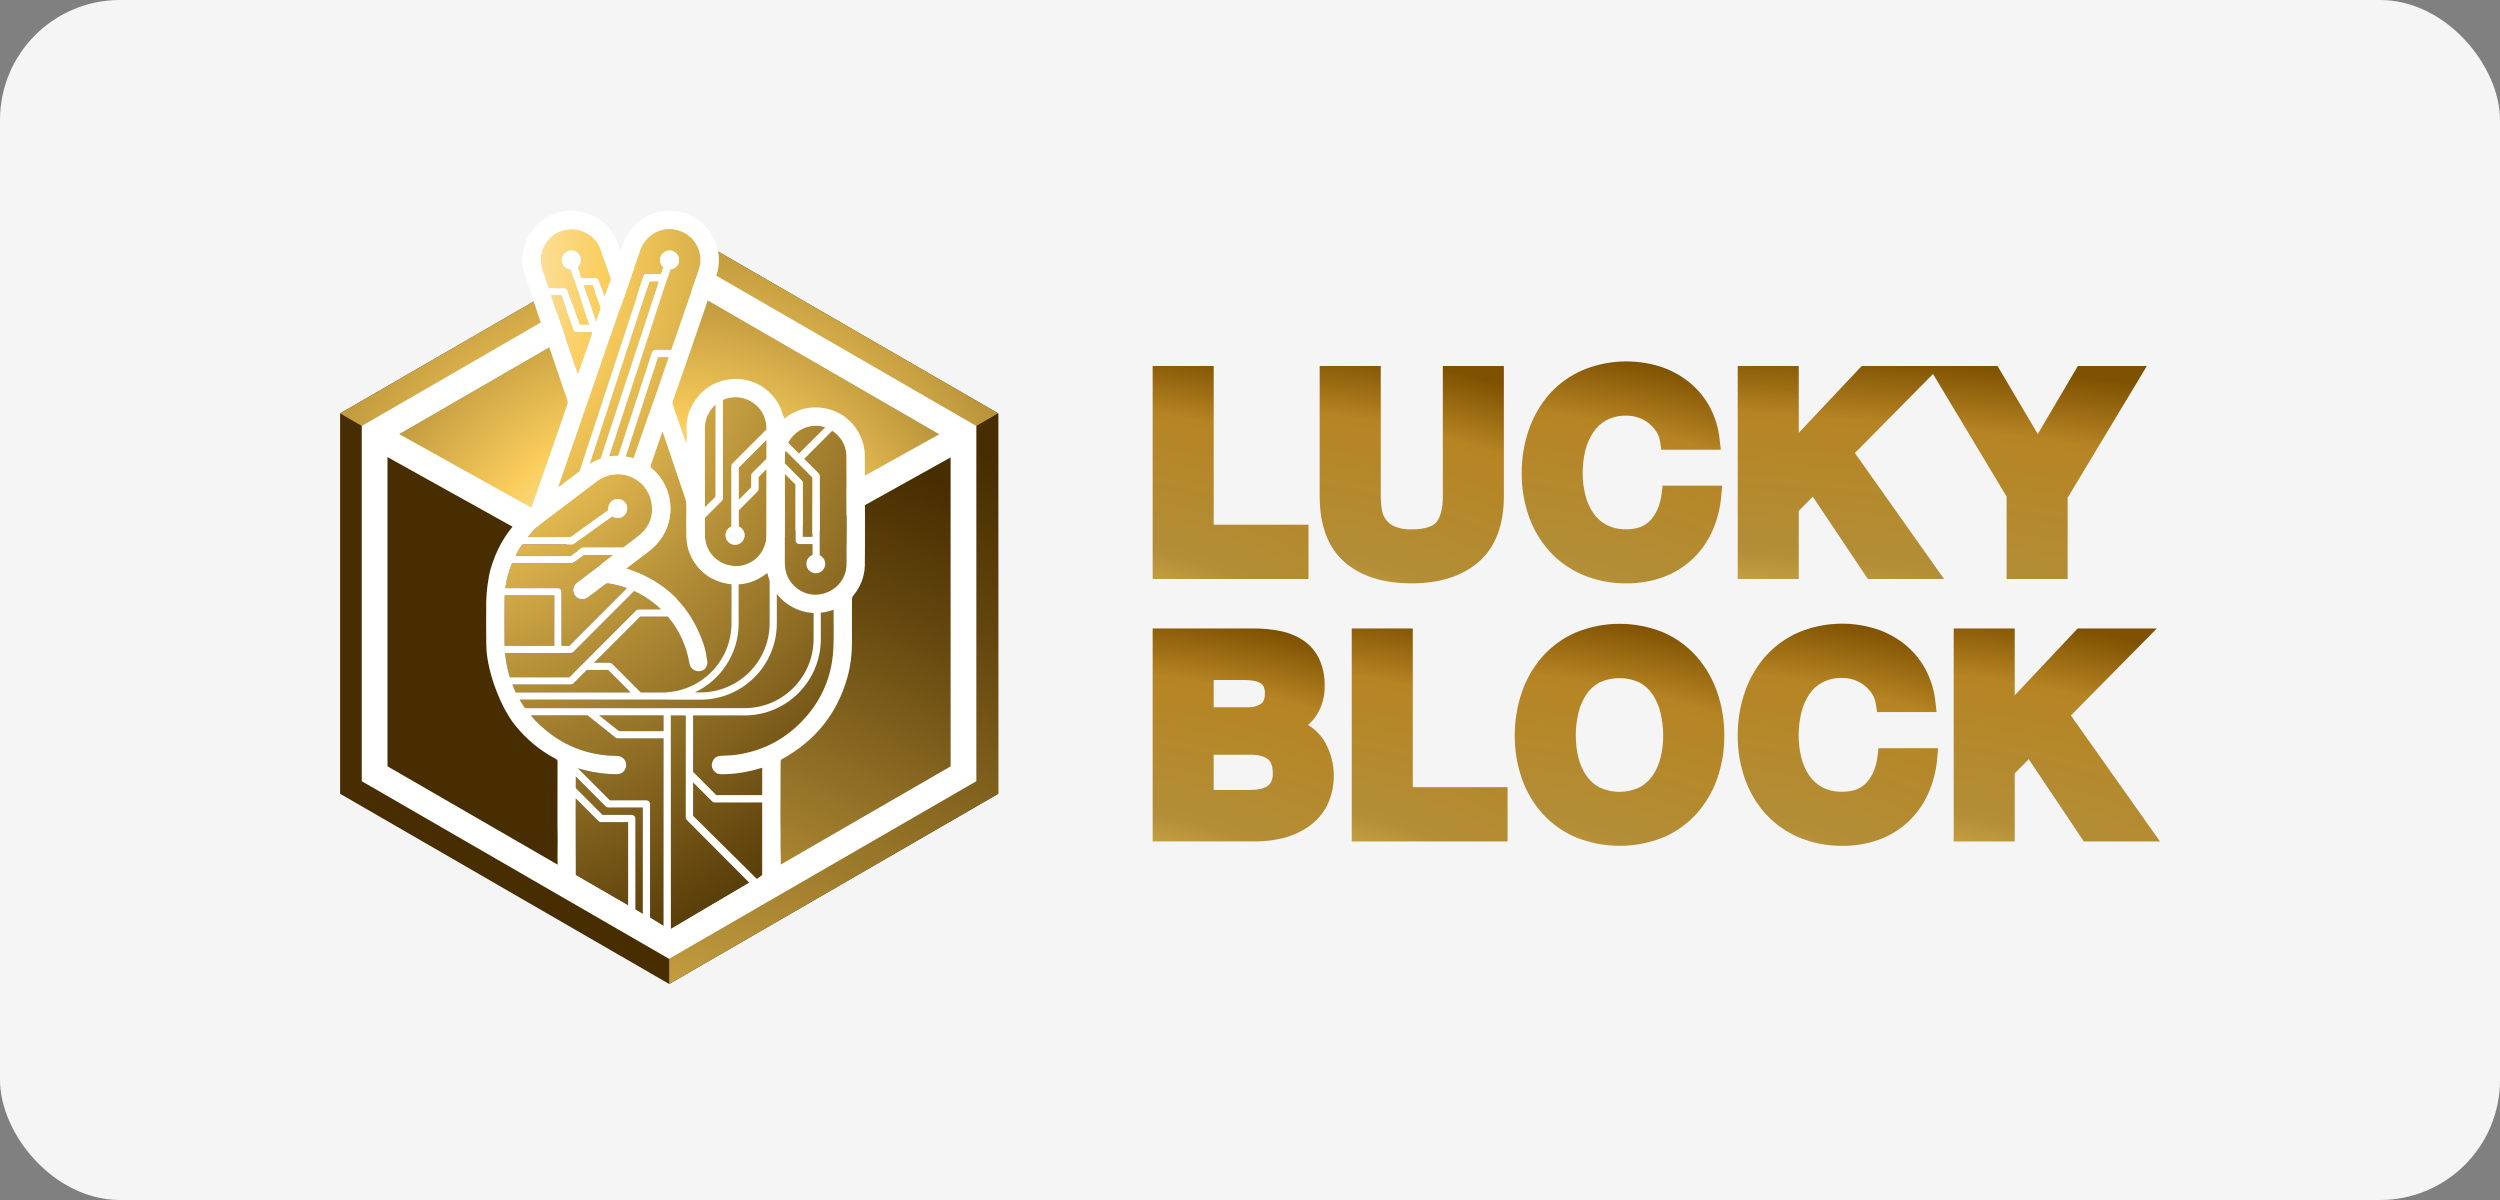 <?xml version="1.0" encoding="UTF-8"?>
<svg xmlns="http://www.w3.org/2000/svg" width="125" height="60" viewBox="0 0 125 60" fill="none">
  <rect x="0" y="0" width="125" height="60" fill="#808080" stroke="none"/>
  <rect width="125" height="60" rx="6" fill="#F5F5F5"></rect>
  <path d="M49.911 39.689V20.67L33.458 11.161L17.005 20.67V39.689L33.458 49.199L49.911 39.689Z" fill="#472D00"></path>
  <path d="M33.458 11.161L17.005 20.67L33.458 30.18L49.911 20.67L33.458 11.161Z" fill="url(#paint0_radial_949_2292)"></path>
  <path d="M33.458 30.18V49.199L49.911 39.689V20.671L33.458 30.18Z" fill="url(#paint1_radial_949_2292)"></path>
  <path d="M47.535 38.316V22.044L33.457 13.907L19.38 22.044V38.316L33.457 46.453L47.535 38.316Z" fill="#472D00"></path>
  <path d="M33.457 13.907L19.38 22.044L33.457 30.18L47.535 22.044L33.457 13.907Z" fill="url(#paint2_radial_949_2292)"></path>
  <path d="M33.457 30.18V46.453L47.535 38.316V22.044L33.457 30.18Z" fill="url(#paint3_radial_949_2292)"></path>
  <path d="M47.53 38.316L33.452 46.453L19.375 38.316V22.044L33.452 13.907L47.53 22.044V38.316ZM33.452 12.419L18.088 21.299V39.06L33.452 47.941L48.817 39.06V21.299L33.452 12.419Z" fill="white"></path>
  <path d="M26.208 26.659L18.237 22.222L18.862 21.096L26.834 25.533L26.208 26.659Z" fill="white"></path>
  <path d="M48.529 22.315L40.557 26.753L39.932 25.627L47.904 21.189L48.529 22.315Z" fill="white"></path>
  <path d="M28.376 14.527L28.978 16.244H29.471L28.536 13.472C28.289 13.456 28.095 13.251 28.095 13C28.095 12.738 28.307 12.525 28.568 12.525C28.83 12.525 29.042 12.738 29.042 13C29.042 13.142 28.979 13.269 28.881 13.356L29.063 13.897H29.768C29.845 13.897 29.914 13.945 29.939 14.018L30.232 14.854C30.322 14.595 30.412 14.336 30.502 14.077C30.527 14.005 30.534 13.94 30.508 13.866C30.344 13.4 30.179 12.934 30.024 12.465C29.939 12.207 29.788 11.992 29.585 11.829C28.686 11.105 27.533 11.516 27.158 12.397C27.085 12.569 27.032 12.742 27.027 12.926C27.023 13.139 27.064 13.347 27.133 13.55C27.231 13.835 27.328 14.12 27.425 14.405H28.204C28.281 14.405 28.35 14.454 28.376 14.527H28.376Z" fill="url(#paint4_radial_949_2292)"></path>
  <path d="M29.185 14.261L29.802 16.091C29.882 15.863 29.961 15.634 30.04 15.406L29.639 14.261L29.185 14.261Z" fill="url(#paint5_radial_949_2292)"></path>
  <path d="M33.124 21.576C33.108 21.613 33.1 21.628 33.095 21.643C32.908 22.182 32.724 22.722 32.534 23.259C32.511 23.325 32.52 23.359 32.574 23.404C33.821 24.448 33.841 26.353 32.614 27.419C32.413 27.594 32.193 27.748 31.98 27.911C31.761 28.079 31.541 28.245 31.306 28.423C31.348 28.439 31.372 28.448 31.396 28.456C33.287 29.084 34.555 30.342 35.187 32.233C35.279 32.506 35.325 32.797 35.369 33.083C35.384 33.176 35.342 33.289 35.296 33.378C35.217 33.529 34.98 33.59 34.826 33.548C34.627 33.494 34.505 33.368 34.468 33.156C34.312 32.262 33.953 31.487 33.391 30.832H32.007L29.708 33.133H30.478C30.526 33.133 30.573 33.153 30.607 33.187L32.037 34.619H33.122C35.023 34.619 36.571 33.07 36.571 31.166V29.215C36.504 29.209 36.438 29.201 36.37 29.19C35.238 29.009 34.359 28.018 34.326 26.874C34.311 26.365 34.318 25.855 34.325 25.345C34.328 25.167 34.294 24.999 34.238 24.834C33.884 23.792 33.529 22.751 33.175 21.71C33.161 21.671 33.145 21.633 33.124 21.576V21.576Z" fill="url(#paint6_radial_949_2292)"></path>
  <path d="M33.437 17.857H32.902L31.283 22.824C31.385 22.84 31.488 22.861 31.592 22.888C31.612 22.893 31.631 22.899 31.651 22.903C31.659 22.905 31.668 22.903 31.686 22.902C31.756 22.699 31.828 22.493 31.899 22.288C32.06 21.82 32.219 21.352 32.382 20.885C32.473 20.625 32.573 20.369 32.663 20.108C32.921 19.358 33.179 18.608 33.437 17.857L33.437 17.857Z" fill="url(#paint7_radial_949_2292)"></path>
  <path d="M29.482 23.203C29.492 23.196 29.502 23.189 29.513 23.183C29.683 23.075 29.857 22.991 30.035 22.928L32.938 14.063H32.475L29.482 23.203Z" fill="url(#paint8_radial_949_2292)"></path>
  <path d="M28.894 18.694C28.932 18.588 28.963 18.505 28.992 18.422C29.197 17.831 29.402 17.241 29.607 16.651L29.593 16.608H28.848C28.771 16.608 28.702 16.56 28.677 16.487L28.075 14.769H27.549C27.747 15.35 27.945 15.931 28.144 16.512C28.38 17.205 28.617 17.899 28.854 18.593C28.863 18.619 28.874 18.645 28.894 18.694V18.694Z" fill="url(#paint9_radial_949_2292)"></path>
  <path d="M28.522 23.911C28.676 23.795 28.828 23.675 28.982 23.558L32.17 13.824C32.194 13.749 32.264 13.699 32.342 13.699H33.057L33.169 13.359C33.068 13.272 33.004 13.143 33.004 13C33.004 12.738 33.216 12.525 33.477 12.525C33.739 12.525 33.951 12.738 33.951 13C33.951 13.249 33.758 13.453 33.514 13.472L30.452 22.822C30.603 22.797 30.756 22.786 30.911 22.79L32.597 17.619C32.621 17.544 32.691 17.493 32.77 17.493H33.562C33.794 16.817 34.026 16.141 34.259 15.465C34.48 14.824 34.7 14.184 34.924 13.544C35.251 12.612 34.698 11.653 33.732 11.48C32.996 11.348 32.272 11.785 32.013 12.524C31.576 13.773 31.144 15.024 30.709 16.274C30.23 17.654 29.752 19.033 29.273 20.413C28.824 21.707 28.375 23.001 27.925 24.295C27.919 24.314 27.914 24.333 27.909 24.352L27.925 24.362C28.124 24.212 28.322 24.06 28.522 23.911L28.522 23.911Z" fill="url(#paint10_radial_949_2292)"></path>
  <path d="M29.056 27.415C29.087 27.393 29.124 27.381 29.162 27.381H31.161C31.423 27.185 31.684 26.988 31.939 26.784C32.486 26.347 32.704 25.766 32.565 25.083C32.308 23.83 30.853 23.298 29.834 24.07C29.134 24.601 28.432 25.129 27.735 25.664C27.33 25.975 26.893 26.25 26.565 26.651C26.509 26.718 26.454 26.786 26.399 26.854H28.532L30.419 25.503C30.415 25.478 30.412 25.452 30.412 25.425C30.412 25.163 30.624 24.951 30.886 24.951C31.148 24.951 31.36 25.163 31.36 25.425C31.36 25.687 31.148 25.899 30.886 25.899C30.784 25.899 30.69 25.867 30.613 25.812L28.697 27.184C28.666 27.206 28.629 27.218 28.591 27.218H26.122C26.079 27.278 26.038 27.337 25.999 27.399C25.918 27.524 25.845 27.656 25.778 27.791H28.532L29.056 27.415Z" fill="url(#paint11_radial_949_2292)"></path>
  <path d="M40.087 24.021C40.121 24.055 40.14 24.101 40.14 24.15V26.839H40.623V23.875L39.273 22.524C39.251 22.632 39.239 22.745 39.24 22.863C39.241 22.966 39.241 23.07 39.241 23.174L40.087 24.021Z" fill="url(#paint12_radial_949_2292)"></path>
  <path d="M36.935 29.221V31.166C36.935 32.69 36.038 34.007 34.745 34.619H35.03C36.931 34.619 38.479 33.07 38.479 31.166V29.045C38.434 28.923 38.396 28.797 38.366 28.664C38.353 28.666 38.346 28.666 38.342 28.669C38.328 28.678 38.314 28.689 38.3 28.7C37.882 29.019 37.427 29.194 36.935 29.221H36.935Z" fill="url(#paint13_radial_949_2292)"></path>
  <path d="M41.264 21.365C41.124 21.318 40.977 21.29 40.827 21.287C40.236 21.273 39.676 21.61 39.407 22.143L39.947 22.683L41.264 21.365Z" fill="url(#paint14_radial_949_2292)"></path>
  <path d="M35.242 26.76C35.241 27.928 36.478 28.671 37.51 28.122C37.838 27.947 38.058 27.681 38.211 27.345C38.297 27.156 38.321 26.961 38.323 26.761C38.328 26.346 38.325 25.93 38.325 25.515C38.325 24.828 38.325 24.14 38.325 23.453L37.925 23.854V24.446C37.925 24.494 37.905 24.54 37.871 24.574L36.935 25.512V26.325C37.106 26.397 37.227 26.566 37.227 26.763C37.227 27.025 37.015 27.238 36.753 27.238C36.491 27.238 36.279 27.025 36.279 26.763C36.279 26.566 36.4 26.397 36.571 26.325V23.305C36.571 23.256 36.59 23.21 36.624 23.176L38.325 21.473C38.325 21.467 38.325 21.46 38.325 21.453C38.325 20.755 37.934 20.185 37.294 19.952C36.967 19.833 36.632 19.828 36.301 19.932C36.247 19.949 36.195 19.97 36.144 19.993V24.91C36.144 24.959 36.125 25.005 36.09 25.039L35.242 25.888C35.242 26.179 35.242 26.469 35.242 26.76Z" fill="url(#paint15_radial_949_2292)"></path>
  <path d="M35.243 25.373L35.78 24.835V20.226C35.685 20.31 35.599 20.407 35.523 20.517C35.336 20.787 35.241 21.084 35.242 21.414C35.244 22.305 35.243 23.196 35.243 24.087C35.243 24.516 35.242 24.945 35.243 25.373H35.243Z" fill="url(#paint16_radial_949_2292)"></path>
  <path d="M36.935 24.997L37.561 24.37V23.779C37.561 23.73 37.58 23.684 37.614 23.65L38.325 22.938C38.325 22.622 38.325 22.305 38.325 21.988L36.935 23.38V24.997Z" fill="url(#paint17_radial_949_2292)"></path>
  <path d="M30.949 36.555H33.175V35.771H29.963L30.949 36.555Z" fill="url(#paint18_radial_949_2292)"></path>
  <path d="M38.111 41.237C38.111 40.865 38.111 40.493 38.111 40.121H35.737C35.688 40.121 35.642 40.102 35.608 40.068L34.653 39.112V40.793L37.845 43.955L38.112 43.754C38.11 43.262 38.111 41.718 38.111 41.237Z" fill="url(#paint19_radial_949_2292)"></path>
  <path d="M41.67 30.491C41.458 30.564 41.248 30.613 41.04 30.636V31.954C41.04 34.058 39.33 35.771 37.227 35.771H34.653V38.597L35.812 39.757H38.111C38.111 39.333 38.111 38.909 38.111 38.485V38.383C38.068 38.396 38.037 38.404 38.007 38.413C37.375 38.609 36.728 38.709 36.066 38.711C35.928 38.712 35.808 38.667 35.716 38.563C35.585 38.417 35.557 38.246 35.633 38.068C35.708 37.891 35.851 37.802 36.043 37.791C36.269 37.779 36.497 37.779 36.722 37.751C38.01 37.588 39.12 37.051 40.034 36.128C41.052 35.101 41.602 33.857 41.667 32.412C41.695 31.79 41.675 31.166 41.677 30.542C41.677 30.529 41.673 30.515 41.67 30.491L41.67 30.491Z" fill="url(#paint20_radial_949_2292)"></path>
  <path d="M34.289 40.869V35.771H33.539V46.453L37.466 44.133L34.343 40.997C34.309 40.963 34.289 40.917 34.289 40.869H34.289Z" fill="url(#paint21_radial_949_2292)"></path>
  <path d="M30.772 36.88L29.378 35.771H26.537C26.823 36.108 27.154 36.418 27.532 36.699C28.502 37.421 29.602 37.777 30.812 37.792C30.884 37.793 30.959 37.802 31.025 37.827C31.231 37.906 31.344 38.121 31.303 38.335C31.26 38.56 31.079 38.711 30.844 38.711C30.295 38.71 29.754 38.643 29.222 38.504C29.113 38.476 29.005 38.445 28.893 38.413L30.493 40.014H32.319C32.42 40.014 32.501 40.096 32.501 40.196V45.874L33.175 46.298V36.919H30.886C30.844 36.919 30.805 36.905 30.772 36.88V36.88Z" fill="url(#paint22_radial_949_2292)"></path>
  <path d="M42.323 22.789C42.321 22.272 42.03 21.806 41.609 21.534L40.204 22.941L40.933 23.671C40.967 23.705 40.986 23.751 40.986 23.8V27.76C41.149 27.835 41.261 27.999 41.261 28.19C41.261 28.452 41.049 28.664 40.788 28.664C40.526 28.664 40.314 28.452 40.314 28.19C40.314 27.986 40.443 27.813 40.623 27.746V27.203H39.958C39.858 27.203 39.776 27.121 39.776 27.021V24.225L39.242 23.69C39.242 24.002 39.241 24.315 39.241 24.627H39.243C39.243 25.257 39.243 25.886 39.243 26.515C39.242 26.913 39.24 27.311 39.243 27.709C39.244 27.944 39.234 28.182 39.264 28.414C39.363 29.19 40.094 29.785 40.859 29.729C41.701 29.668 42.33 29.005 42.323 28.188C42.321 27.927 42.321 27.666 42.323 27.405C42.326 27.103 42.336 26.801 42.335 26.498C42.333 25.262 42.328 24.026 42.323 22.789V22.789Z" fill="url(#paint23_radial_949_2292)"></path>
  <path d="M31.523 34.619L30.404 33.498H29.345L28.669 34.174C28.635 34.208 28.589 34.227 28.541 34.227H25.622C25.673 34.36 25.728 34.491 25.789 34.619H27.347L31.523 34.619Z" fill="url(#paint24_radial_949_2292)"></path>
  <path d="M30.29 40.325L28.791 38.825C28.79 39.018 28.79 39.211 28.789 39.404L30.127 40.744H31.588C31.688 40.744 31.77 40.825 31.77 40.926V45.473L32.138 45.696V40.378H30.418C30.37 40.378 30.324 40.359 30.29 40.325Z" fill="url(#paint25_radial_949_2292)"></path>
  <path d="M29.141 33.187L31.804 30.521C31.838 30.487 31.884 30.468 31.932 30.468H33.045C32.947 30.374 32.844 30.282 32.736 30.194C32.415 29.932 32.072 29.72 31.708 29.555L28.669 32.597C28.635 32.631 28.589 32.65 28.541 32.65H27.954C27.935 32.657 25.254 32.65 25.254 32.65C25.265 32.772 25.279 32.893 25.297 33.014C25.344 33.308 25.41 33.591 25.494 33.863H28.465L29.141 33.187Z" fill="url(#paint26_radial_949_2292)"></path>
  <path d="M27.713 29.77H25.237C25.234 29.824 25.232 29.879 25.231 29.934C25.222 30.674 25.221 31.413 25.229 32.153C25.23 32.197 25.232 32.242 25.233 32.286H27.713L27.713 29.77Z" fill="url(#paint27_radial_949_2292)"></path>
  <path d="M28.076 29.588V32.286H28.465L31.341 29.406C31.053 29.303 30.753 29.227 30.442 29.176C30.364 29.163 30.305 29.178 30.242 29.227C29.966 29.442 29.689 29.654 29.407 29.859C29.341 29.907 29.258 29.945 29.178 29.957C28.963 29.989 28.769 29.873 28.693 29.683C28.611 29.479 28.669 29.268 28.85 29.13C29.423 28.694 29.997 28.259 30.57 27.824C30.605 27.798 30.64 27.772 30.675 27.745H29.22L28.696 28.121C28.665 28.143 28.628 28.155 28.59 28.155H25.607C25.433 28.557 25.321 28.976 25.268 29.406H27.894C27.995 29.406 28.076 29.487 28.076 29.588Z" fill="url(#paint28_radial_949_2292)"></path>
  <path d="M29.922 41.055L28.786 39.917C28.785 40.084 28.784 40.251 28.783 40.419C28.782 40.936 28.784 41.454 28.785 41.972C28.786 42.209 28.79 43.503 28.791 43.754L31.406 45.27V41.108H30.051C30.003 41.108 29.957 41.089 29.922 41.055H29.922Z" fill="url(#paint29_radial_949_2292)"></path>
  <path d="M40.677 31.954V30.649C40.307 30.636 39.945 30.536 39.593 30.34C39.287 30.169 39.038 29.956 38.842 29.703V31.166C38.842 33.271 37.132 34.983 35.029 34.983H33.122H27.347H25.982C26.066 35.128 26.157 35.27 26.255 35.407H37.227C39.129 35.407 40.677 33.858 40.677 31.954Z" fill="url(#paint30_radial_949_2292)"></path>
  <path d="M42.324 28.188C42.331 29.005 41.701 29.668 40.859 29.73C40.094 29.785 39.364 29.19 39.264 28.414C39.234 28.182 39.245 27.945 39.243 27.71C39.241 27.311 39.243 26.913 39.243 26.515C39.243 25.886 39.243 25.257 39.243 24.628H39.242C39.242 24.315 39.242 24.003 39.243 23.69L39.777 24.225V27.021C39.777 27.122 39.859 27.203 39.959 27.203H40.623V27.746C40.443 27.813 40.315 27.986 40.315 28.19C40.315 28.452 40.527 28.664 40.788 28.664C41.05 28.664 41.262 28.452 41.262 28.19C41.262 27.999 41.149 27.835 40.987 27.76V23.8C40.987 23.751 40.968 23.705 40.934 23.671L40.205 22.941L41.61 21.534C42.03 21.806 42.322 22.272 42.324 22.789C42.329 24.026 42.334 25.262 42.336 26.498C42.337 26.801 42.326 27.103 42.324 27.406C42.322 27.666 42.322 27.927 42.324 28.188L42.324 28.188ZM41.668 32.412C41.603 33.857 41.053 35.101 40.035 36.128C39.121 37.052 38.011 37.589 36.723 37.751C36.498 37.779 36.27 37.779 36.044 37.792C35.852 37.802 35.709 37.891 35.633 38.068C35.558 38.246 35.586 38.417 35.717 38.563C35.809 38.667 35.929 38.712 36.067 38.711C36.729 38.709 37.376 38.61 38.008 38.413C38.038 38.404 38.069 38.396 38.112 38.383V38.485C38.112 38.909 38.112 39.333 38.112 39.757H35.813L34.654 38.597V35.771H37.228C39.331 35.771 41.041 34.059 41.041 31.954V30.636C41.249 30.613 41.459 30.564 41.671 30.491C41.674 30.515 41.678 30.529 41.678 30.542C41.676 31.166 41.696 31.79 41.668 32.412L41.668 32.412ZM37.846 43.955L34.654 40.793V39.112L35.609 40.068C35.643 40.102 35.689 40.121 35.738 40.121H38.112C38.112 40.493 38.112 40.865 38.112 41.237C38.112 41.719 38.111 43.262 38.113 43.754L37.846 43.955ZM33.54 46.453L33.54 46.453V46.453H33.54ZM33.54 35.771H34.29V40.869C34.29 40.917 34.309 40.963 34.343 40.997L37.467 44.133L33.54 46.453V35.771ZM33.176 36.555H30.95L29.964 35.771H33.176V36.555ZM33.176 46.298L32.502 45.874V40.196C32.502 40.096 32.421 40.014 32.321 40.014H30.494L28.894 38.413C29.006 38.445 29.114 38.476 29.223 38.504C29.755 38.643 30.296 38.71 30.845 38.711C31.08 38.711 31.261 38.56 31.304 38.335C31.345 38.121 31.232 37.906 31.026 37.827C30.96 37.802 30.885 37.793 30.813 37.792C29.604 37.777 28.503 37.421 27.533 36.699C27.156 36.418 26.824 36.108 26.538 35.771H29.379L30.773 36.88C30.805 36.905 30.845 36.919 30.887 36.919H33.176V46.298ZM32.139 45.696L31.77 45.473V40.926C31.77 40.825 31.689 40.744 31.588 40.744H30.127L28.789 39.404C28.79 39.211 28.791 39.018 28.792 38.825L30.29 40.325C30.324 40.359 30.37 40.378 30.419 40.378H32.139V45.696ZM31.406 45.27L28.791 43.754C28.791 43.503 28.787 42.209 28.786 41.972C28.785 41.454 28.783 40.936 28.784 40.419C28.785 40.251 28.786 40.084 28.787 39.917L29.923 41.055C29.957 41.089 30.004 41.108 30.052 41.108H31.406L31.406 45.27ZM35.03 34.983C37.133 34.983 38.843 33.27 38.843 31.166V29.703C39.039 29.956 39.288 30.169 39.593 30.34C39.946 30.536 40.308 30.636 40.678 30.649V31.954C40.678 33.858 39.13 35.407 37.228 35.407H26.256C26.158 35.27 26.067 35.128 25.983 34.983H35.03ZM28.541 34.227C28.589 34.227 28.636 34.208 28.67 34.174L29.345 33.498H30.404L31.524 34.619H25.79C25.729 34.491 25.674 34.36 25.622 34.227H28.541ZM25.298 33.014C25.279 32.894 25.265 32.772 25.255 32.65C25.255 32.65 27.936 32.657 27.954 32.65H28.541C28.589 32.65 28.636 32.631 28.67 32.597L31.708 29.555C32.072 29.72 32.416 29.932 32.736 30.194C32.845 30.282 32.947 30.374 33.046 30.468H31.933C31.885 30.468 31.838 30.487 31.804 30.521L29.141 33.187L28.466 33.863H25.495C25.411 33.591 25.345 33.308 25.298 33.014H25.298ZM25.23 32.153C25.222 31.413 25.223 30.674 25.232 29.934C25.233 29.879 25.235 29.824 25.238 29.77H27.714V32.286H25.234C25.233 32.242 25.231 32.197 25.23 32.153L25.23 32.153ZM25.609 28.155H28.591C28.629 28.155 28.666 28.143 28.697 28.121L29.221 27.745H30.676C30.642 27.772 30.606 27.798 30.571 27.825C29.998 28.259 29.424 28.694 28.851 29.13C28.67 29.268 28.612 29.479 28.694 29.683C28.771 29.873 28.964 29.989 29.18 29.957C29.259 29.945 29.342 29.907 29.408 29.86C29.69 29.654 29.968 29.442 30.243 29.227C30.306 29.178 30.365 29.164 30.443 29.176C30.754 29.227 31.054 29.303 31.342 29.406L28.466 32.286H28.077V29.588C28.077 29.487 27.996 29.406 27.896 29.406H25.269C25.322 28.976 25.434 28.557 25.609 28.155ZM25.999 27.399C26.039 27.338 26.08 27.278 26.122 27.218H28.591C28.629 27.218 28.666 27.206 28.697 27.184L30.613 25.812C30.691 25.867 30.785 25.899 30.887 25.899C31.148 25.899 31.36 25.687 31.36 25.425C31.36 25.163 31.148 24.951 30.887 24.951C30.625 24.951 30.413 25.163 30.413 25.425C30.413 25.452 30.415 25.478 30.42 25.503L28.533 26.854H26.4C26.454 26.786 26.51 26.718 26.565 26.651C26.893 26.25 27.331 25.975 27.735 25.664C28.432 25.129 29.135 24.602 29.835 24.07C30.853 23.298 32.309 23.83 32.565 25.083C32.705 25.766 32.487 26.347 31.94 26.784C31.684 26.988 31.423 27.185 31.162 27.381H29.163C29.125 27.381 29.088 27.393 29.057 27.415L28.533 27.791H25.778C25.846 27.656 25.919 27.524 25.999 27.399H25.999ZM30.035 22.928C29.858 22.991 29.683 23.075 29.513 23.183C29.503 23.189 29.492 23.196 29.482 23.203L32.475 14.063H32.939L30.035 22.928ZM27.926 24.295C28.375 23.001 28.825 21.707 29.274 20.413C29.753 19.033 30.231 17.654 30.71 16.274C31.144 15.024 31.577 13.773 32.014 12.524C32.273 11.785 32.997 11.348 33.732 11.48C34.699 11.653 35.252 12.612 34.925 13.544C34.701 14.184 34.48 14.824 34.26 15.465C34.027 16.141 33.795 16.817 33.562 17.493H32.771C32.692 17.493 32.622 17.544 32.598 17.619L30.912 22.79C30.757 22.786 30.604 22.797 30.453 22.822L33.515 13.472C33.759 13.453 33.952 13.249 33.952 13C33.952 12.738 33.74 12.525 33.478 12.525C33.217 12.525 33.004 12.738 33.004 13C33.004 13.143 33.068 13.272 33.169 13.359L33.058 13.699H32.343C32.265 13.699 32.195 13.749 32.17 13.824L28.983 23.558C28.829 23.675 28.677 23.795 28.522 23.911C28.322 24.06 28.125 24.212 27.926 24.362L27.91 24.352C27.915 24.333 27.92 24.314 27.926 24.295L27.926 24.295ZM28.144 16.512C27.946 15.931 27.748 15.35 27.55 14.769H28.075L28.678 16.487C28.703 16.56 28.772 16.608 28.849 16.608H29.594L29.608 16.651C29.403 17.241 29.198 17.832 28.993 18.422C28.964 18.505 28.933 18.588 28.895 18.694C28.875 18.645 28.863 18.619 28.855 18.593C28.617 17.899 28.381 17.205 28.144 16.512V16.512ZM30.041 15.406C29.961 15.634 29.882 15.863 29.803 16.091L29.186 14.261H29.639L30.041 15.406ZM27.134 13.55C27.064 13.347 27.023 13.139 27.028 12.926C27.032 12.742 27.085 12.569 27.158 12.397C27.534 11.516 28.686 11.105 29.585 11.829C29.788 11.992 29.94 12.207 30.025 12.465C30.179 12.934 30.345 13.4 30.508 13.866C30.534 13.94 30.527 14.005 30.503 14.077C30.413 14.336 30.323 14.595 30.233 14.854L29.939 14.018C29.914 13.945 29.845 13.897 29.768 13.897H29.063L28.881 13.356C28.98 13.269 29.043 13.142 29.043 13C29.043 12.738 28.83 12.525 28.569 12.525C28.307 12.525 28.095 12.738 28.095 13C28.095 13.251 28.29 13.456 28.536 13.472L29.471 16.244H28.978L28.376 14.527C28.35 14.454 28.282 14.405 28.204 14.405H27.426C27.328 14.12 27.231 13.835 27.134 13.55H27.134ZM32.383 20.885C32.22 21.352 32.06 21.82 31.899 22.288C31.828 22.493 31.756 22.699 31.686 22.902C31.669 22.903 31.66 22.905 31.651 22.903C31.632 22.899 31.612 22.893 31.593 22.888C31.489 22.861 31.386 22.84 31.283 22.824L32.903 17.857H33.437C33.179 18.608 32.921 19.358 32.663 20.108C32.573 20.369 32.473 20.625 32.383 20.885L32.383 20.885ZM34.239 24.834C34.295 24.999 34.329 25.167 34.326 25.346C34.319 25.855 34.312 26.365 34.327 26.874C34.36 28.019 35.239 29.009 36.371 29.19C36.439 29.201 36.505 29.209 36.572 29.215V31.166C36.572 33.07 35.025 34.619 33.123 34.619H32.038L30.608 33.187C30.574 33.153 30.528 33.134 30.48 33.134H29.709L32.008 30.832H33.392C33.953 31.487 34.313 32.263 34.469 33.156C34.506 33.368 34.628 33.494 34.827 33.548C34.981 33.59 35.218 33.529 35.297 33.378C35.343 33.289 35.385 33.176 35.37 33.083C35.326 32.797 35.28 32.506 35.188 32.233C34.556 30.342 33.288 29.084 31.397 28.456C31.373 28.448 31.349 28.439 31.307 28.423C31.542 28.245 31.762 28.079 31.981 27.911C32.194 27.748 32.414 27.594 32.616 27.419C33.843 26.353 33.822 24.448 32.575 23.404C32.521 23.359 32.512 23.326 32.535 23.259C32.725 22.722 32.91 22.182 33.096 21.643C33.101 21.628 33.109 21.613 33.125 21.576C33.147 21.633 33.162 21.671 33.176 21.71C33.53 22.751 33.885 23.792 34.239 24.834V24.834ZM35.523 20.517C35.599 20.407 35.685 20.31 35.781 20.226V24.835L35.243 25.373C35.243 24.945 35.243 24.516 35.243 24.087C35.243 23.196 35.245 22.305 35.242 21.414C35.241 21.084 35.336 20.787 35.523 20.517L35.523 20.517ZM36.091 25.039C36.125 25.005 36.144 24.959 36.144 24.91V19.993C36.195 19.97 36.247 19.949 36.302 19.932C36.632 19.828 36.968 19.833 37.295 19.952C37.935 20.185 38.325 20.755 38.326 21.453C38.326 21.46 38.326 21.467 38.326 21.473L36.625 23.176C36.591 23.21 36.572 23.256 36.572 23.305V26.325C36.4 26.397 36.28 26.566 36.28 26.763C36.28 27.025 36.492 27.238 36.754 27.238C37.015 27.238 37.227 27.025 37.227 26.763C37.227 26.566 37.107 26.397 36.935 26.325V25.512L37.872 24.574C37.906 24.54 37.925 24.494 37.925 24.446V23.854L38.326 23.453C38.326 24.14 38.326 24.828 38.326 25.515C38.326 25.93 38.328 26.346 38.324 26.761C38.322 26.961 38.297 27.156 38.212 27.345C38.059 27.681 37.839 27.947 37.51 28.122C36.479 28.671 35.242 27.928 35.243 26.76C35.243 26.469 35.243 26.179 35.243 25.888L36.091 25.039ZM38.326 22.939L37.615 23.65C37.581 23.684 37.562 23.731 37.562 23.779V24.37L36.935 24.997V23.38L38.326 21.988C38.326 22.305 38.326 22.622 38.326 22.939ZM38.367 28.664H38.367H38.367ZM38.479 29.045V31.166C38.479 33.07 36.932 34.619 35.03 34.619H34.746C36.038 34.007 36.935 32.69 36.935 31.166V29.221C37.427 29.194 37.883 29.019 38.3 28.7C38.314 28.689 38.328 28.678 38.342 28.669C38.347 28.666 38.353 28.666 38.367 28.664C38.397 28.797 38.434 28.923 38.479 29.045ZM40.623 23.875V26.839H40.141V24.15C40.141 24.101 40.122 24.055 40.087 24.021L39.242 23.174C39.241 23.07 39.242 22.966 39.241 22.863C39.24 22.745 39.252 22.632 39.274 22.524L40.623 23.875ZM40.827 21.287C40.978 21.29 41.125 21.318 41.264 21.365L39.947 22.683L39.407 22.143C39.676 21.61 40.236 21.273 40.827 21.287L40.827 21.287ZM43.243 22.763C43.222 21.608 42.354 20.595 41.212 20.406C40.475 20.284 39.809 20.46 39.216 20.932L39.213 20.931C39.153 20.757 39.106 20.586 39.036 20.424C38.62 19.463 37.651 18.873 36.61 18.953C36.378 18.971 36.149 19.021 35.925 19.102C35.537 19.243 35.205 19.463 34.943 19.774C34.507 20.29 34.261 20.891 34.337 21.61C34.352 21.753 34.34 21.895 34.325 22.037C34.32 22.079 34.331 22.116 34.306 22.163C34.288 22.119 34.27 22.076 34.255 22.031C34.06 21.458 33.871 20.883 33.666 20.314C33.622 20.189 33.616 20.093 33.67 19.97C33.748 19.793 35.331 15.197 35.815 13.779C36.332 12.26 35.243 10.645 33.643 10.545C32.523 10.475 31.527 11.139 31.151 12.205C31.113 12.312 31.076 12.418 31.018 12.529C30.99 12.446 30.961 12.363 30.933 12.28C30.613 11.352 29.977 10.774 29.013 10.582C27.845 10.35 26.656 11.046 26.258 12.176C26.101 12.625 26.059 13.085 26.18 13.543C26.285 13.942 26.43 14.331 26.563 14.723C26.936 15.822 27.312 16.92 27.687 18.019C27.913 18.682 28.138 19.346 28.366 20.009C28.391 20.08 28.39 20.157 28.366 20.228C27.866 21.659 27.37 23.091 26.873 24.523C26.779 24.792 26.665 25.107 26.569 25.375C26.557 25.408 26.56 25.394 26.535 25.419C26.323 25.624 26.099 25.817 25.896 26.031C25.233 26.727 24.787 27.547 24.527 28.468C24.404 28.906 24.313 29.64 24.311 30.095C24.308 30.807 24.302 31.52 24.314 32.232C24.316 32.314 24.319 32.396 24.324 32.478C24.396 33.647 25.02 35.344 25.752 36.258C26.317 36.962 26.998 37.526 27.792 37.947C27.851 37.978 27.877 38.01 27.877 38.08C27.874 38.872 27.874 39.664 27.874 40.456C27.874 40.709 27.872 40.961 27.874 41.214C27.875 41.463 27.883 41.712 27.883 41.961C27.883 42.264 27.876 42.62 27.875 42.923C27.875 42.938 27.877 42.953 27.879 42.967V44.243C27.879 44.53 33.33 47.395 33.33 47.395C33.33 47.395 39.039 44.264 39.039 43.976V42.731H39.031C39.033 42.482 39.026 42.215 39.025 41.98C39.025 41.94 39.032 41.9 39.032 41.859C39.028 41.545 39.019 41.231 39.02 40.917C39.022 39.971 39.028 39.025 39.031 38.078C39.031 38.026 39.06 37.977 39.106 37.952C40.772 37.037 41.868 35.671 42.376 33.843C42.528 33.295 42.597 32.727 42.597 32.159C42.597 31.419 42.596 30.679 42.599 29.939C42.6 29.893 42.625 29.826 42.655 29.791C43.016 29.356 43.216 28.864 43.241 28.306C43.256 27.966 43.248 23.037 43.243 22.763L43.243 22.763Z" fill="white"></path>
  <path d="M60.685 18.3H57.633V28.95H65.424V26.235H60.685V18.3Z" fill="url(#paint31_radial_949_2292)"></path>
  <path d="M72.141 24.811C72.141 25.423 72.029 25.862 71.815 26.117C71.619 26.341 71.192 26.468 70.583 26.468C70.294 26.481 70.006 26.433 69.737 26.327C69.569 26.257 69.422 26.145 69.31 26.001C69.198 25.858 69.125 25.687 69.099 25.507C69.058 25.277 69.038 25.044 69.038 24.811V18.299H65.984V24.811C65.984 26.268 66.4 27.375 67.222 28.099C68.026 28.809 69.157 29.168 70.581 29.168C71.987 29.168 73.115 28.807 73.932 28.094C74.768 27.365 75.193 26.261 75.193 24.811V18.299H72.141V24.811Z" fill="url(#paint32_radial_949_2292)"></path>
  <path d="M65.402 36.246C65.558 36.108 65.697 35.951 65.815 35.778C66.102 35.337 66.247 34.819 66.232 34.293C66.245 33.83 66.152 33.37 65.961 32.948C65.786 32.578 65.515 32.26 65.178 32.028C64.831 31.797 64.443 31.637 64.035 31.556C63.586 31.464 63.13 31.419 62.672 31.423H57.633V42.071H62.802C63.271 42.072 63.739 42.012 64.192 41.893C64.64 41.778 65.063 41.584 65.442 41.32C65.823 41.051 66.135 40.694 66.351 40.281C66.603 39.759 66.718 39.182 66.686 38.603C66.654 38.024 66.476 37.463 66.169 36.972C65.967 36.679 65.705 36.431 65.402 36.246ZM63.062 35.181C62.864 35.314 62.628 35.378 62.39 35.364H60.684V34.001H62.23C62.387 34 62.545 34.014 62.7 34.041C62.812 34.059 62.919 34.097 63.017 34.153C63.086 34.195 63.142 34.255 63.18 34.326C63.228 34.431 63.25 34.547 63.244 34.662C63.244 35.045 63.106 35.147 63.062 35.181ZM60.684 37.736H62.557C62.916 37.736 63.198 37.814 63.398 37.961C63.558 38.083 63.639 38.321 63.639 38.668C63.646 38.81 63.62 38.951 63.563 39.081C63.519 39.172 63.452 39.249 63.368 39.306C63.261 39.373 63.143 39.421 63.019 39.446C62.854 39.48 62.685 39.497 62.516 39.496H60.684V37.736Z" fill="url(#paint33_radial_949_2292)"></path>
  <path d="M70.639 31.423H67.587V42.073H75.379V39.359H70.639V31.423Z" fill="url(#paint34_radial_949_2292)"></path>
  <path d="M83.079 24.686C83.01 25.247 82.828 25.684 82.52 26.015C82.24 26.32 81.848 26.463 81.323 26.463C80.973 26.475 80.627 26.398 80.315 26.239C80.05 26.096 79.823 25.89 79.654 25.639C79.472 25.366 79.34 25.062 79.263 24.742C79.177 24.388 79.133 24.024 79.134 23.659C79.133 23.277 79.177 22.896 79.264 22.524C79.344 22.198 79.48 21.889 79.668 21.611C79.835 21.359 80.061 21.151 80.326 21.007C80.638 20.848 80.984 20.771 81.334 20.783C81.539 20.782 81.742 20.817 81.935 20.886C82.122 20.951 82.296 21.048 82.45 21.172C82.598 21.291 82.725 21.435 82.826 21.596C82.921 21.749 82.982 21.92 83.008 22.097L83.065 22.487H86.041L85.983 21.979C85.924 21.392 85.748 20.823 85.464 20.306C85.199 19.83 84.842 19.411 84.414 19.073C83.988 18.741 83.507 18.487 82.993 18.323C81.727 17.932 80.364 17.996 79.139 18.504C78.502 18.779 77.932 19.189 77.469 19.705C77.014 20.227 76.665 20.832 76.441 21.486C76.2 22.187 76.08 22.924 76.085 23.665C76.08 24.393 76.199 25.116 76.438 25.803C76.663 26.45 77.014 27.046 77.469 27.557C77.931 28.067 78.499 28.471 79.132 28.742C79.825 29.033 80.571 29.178 81.323 29.168C81.937 29.174 82.548 29.072 83.127 28.867C83.671 28.674 84.17 28.373 84.594 27.983C85.019 27.587 85.361 27.112 85.602 26.584C85.859 26.015 86.015 25.406 86.064 24.784L86.109 24.285H83.13L83.079 24.686Z" fill="url(#paint35_radial_949_2292)"></path>
  <path d="M101.889 21.703L99.876 18.3H97.045H96.412H93.085L89.938 21.641V18.3H86.886V28.95H89.938V25.544L90.639 24.834L93.392 28.95H97.202L92.745 22.651L96.651 18.699L100.33 24.829V28.95H103.382V24.884L107.344 18.3H103.891L101.889 21.703Z" fill="url(#paint36_radial_949_2292)"></path>
  <path d="M84.834 32.832C84.375 32.315 83.811 31.904 83.179 31.626C81.771 31.046 80.191 31.046 78.782 31.626C78.147 31.902 77.58 32.314 77.12 32.832C76.665 33.353 76.316 33.958 76.092 34.613C75.853 35.313 75.734 36.049 75.739 36.789C75.734 37.516 75.853 38.239 76.092 38.926C76.317 39.573 76.668 40.169 77.123 40.681C77.585 41.191 78.153 41.595 78.786 41.865C80.194 42.434 81.768 42.434 83.176 41.865C83.806 41.593 84.37 41.19 84.831 40.681C85.286 40.169 85.637 39.573 85.862 38.926C86.1 38.239 86.22 37.516 86.214 36.789C86.22 36.049 86.101 35.313 85.862 34.613C85.638 33.958 85.288 33.353 84.834 32.832ZM78.788 36.789C78.787 36.407 78.831 36.026 78.918 35.654C78.993 35.326 79.126 35.013 79.311 34.731C79.478 34.479 79.704 34.272 79.969 34.127C80.284 33.981 80.626 33.906 80.973 33.906C81.32 33.906 81.663 33.981 81.978 34.127C82.243 34.272 82.47 34.479 82.637 34.731C82.821 35.013 82.954 35.326 83.029 35.654C83.117 36.026 83.16 36.407 83.16 36.789C83.161 37.155 83.117 37.519 83.03 37.873C82.954 38.193 82.821 38.497 82.638 38.77C82.47 39.02 82.243 39.226 81.978 39.37C81.663 39.517 81.32 39.593 80.973 39.593C80.626 39.593 80.284 39.517 79.969 39.37C79.704 39.226 79.477 39.02 79.309 38.77C79.126 38.496 78.993 38.193 78.917 37.873C78.832 37.518 78.79 37.154 78.791 36.789H78.788Z" fill="url(#paint37_radial_949_2292)"></path>
  <path d="M93.878 37.809C93.807 38.37 93.625 38.807 93.318 39.139C93.038 39.444 92.646 39.587 92.121 39.587C91.772 39.599 91.425 39.522 91.114 39.363C90.848 39.219 90.622 39.013 90.453 38.763C90.27 38.49 90.138 38.186 90.062 37.867C89.975 37.512 89.932 37.149 89.932 36.784C89.932 36.401 89.975 36.02 90.062 35.648C90.138 35.32 90.271 35.008 90.455 34.726C90.622 34.474 90.848 34.266 91.114 34.122C91.425 33.962 91.772 33.885 92.121 33.898C92.326 33.897 92.53 33.932 92.724 34C92.91 34.066 93.083 34.163 93.238 34.286C93.386 34.406 93.513 34.549 93.614 34.711C93.708 34.864 93.77 35.035 93.795 35.212L93.853 35.602H96.828L96.771 35.093C96.712 34.507 96.535 33.938 96.252 33.421C95.987 32.945 95.63 32.525 95.203 32.188C94.776 31.857 94.295 31.603 93.781 31.439C92.515 31.045 91.151 31.109 89.928 31.619C89.293 31.895 88.725 32.307 88.265 32.825C87.81 33.348 87.461 33.956 87.239 34.613C86.999 35.313 86.88 36.049 86.886 36.789C86.881 37.517 87 38.239 87.24 38.926C87.464 39.573 87.814 40.17 88.27 40.681C88.732 41.191 89.299 41.594 89.932 41.865C90.626 42.157 91.372 42.302 92.124 42.292C92.738 42.298 93.349 42.196 93.928 41.991C94.47 41.797 94.967 41.496 95.391 41.106C95.815 40.711 96.157 40.236 96.398 39.708C96.655 39.139 96.812 38.529 96.862 37.907L96.905 37.409H93.927L93.878 37.809Z" fill="url(#paint38_radial_949_2292)"></path>
  <path d="M103.544 35.774L107.844 31.423H103.883L100.736 34.765V31.423H97.685V42.073H100.736V38.668L101.437 37.958L104.191 42.073H108L103.544 35.774Z" fill="url(#paint39_radial_949_2292)"></path>
  <defs>
    <radialGradient id="paint0_radial_949_2292" cx="0" cy="0" r="1" gradientUnits="userSpaceOnUse" gradientTransform="translate(32.809 30.807) scale(36.33 36.37)">
      <stop offset="0.06" stop-color="white"></stop>
      <stop offset="0.1" stop-color="#FEF9EB"></stop>
      <stop offset="0.18" stop-color="#FCE9B9"></stop>
      <stop offset="0.29" stop-color="#FAD169"></stop>
      <stop offset="0.31" stop-color="#FACD5C"></stop>
      <stop offset="0.56" stop-color="#B38E37"></stop>
      <stop offset="0.86" stop-color="#65480F"></stop>
      <stop offset="1" stop-color="#472D00"></stop>
    </radialGradient>
    <radialGradient id="paint1_radial_949_2292" cx="0" cy="0" r="1" gradientUnits="userSpaceOnUse" gradientTransform="translate(25.231 78.144) scale(60.175 60.241)">
      <stop offset="0.06" stop-color="white"></stop>
      <stop offset="0.1" stop-color="#FEF9EB"></stop>
      <stop offset="0.18" stop-color="#FCE9B9"></stop>
      <stop offset="0.29" stop-color="#FAD169"></stop>
      <stop offset="0.31" stop-color="#FACD5C"></stop>
      <stop offset="0.56" stop-color="#B38E37"></stop>
      <stop offset="0.86" stop-color="#65480F"></stop>
      <stop offset="1" stop-color="#472D00"></stop>
    </radialGradient>
    <radialGradient id="paint2_radial_949_2292" cx="0" cy="0" r="1" gradientUnits="userSpaceOnUse" gradientTransform="translate(32.903 30.716) scale(31.084 31.119)">
      <stop offset="0.06" stop-color="white"></stop>
      <stop offset="0.1" stop-color="#FEF9EB"></stop>
      <stop offset="0.18" stop-color="#FCE9B9"></stop>
      <stop offset="0.29" stop-color="#FAD169"></stop>
      <stop offset="0.31" stop-color="#FACD5C"></stop>
      <stop offset="0.56" stop-color="#B38E37"></stop>
      <stop offset="0.86" stop-color="#65480F"></stop>
      <stop offset="1" stop-color="#472D00"></stop>
    </radialGradient>
    <radialGradient id="paint3_radial_949_2292" cx="0" cy="0" r="1" gradientUnits="userSpaceOnUse" gradientTransform="translate(26.418 71.219) scale(51.486 51.543)">
      <stop offset="0.06" stop-color="white"></stop>
      <stop offset="0.1" stop-color="#FEF9EB"></stop>
      <stop offset="0.18" stop-color="#FCE9B9"></stop>
      <stop offset="0.29" stop-color="#FAD169"></stop>
      <stop offset="0.31" stop-color="#FACD5C"></stop>
      <stop offset="0.56" stop-color="#B38E37"></stop>
      <stop offset="0.86" stop-color="#65480F"></stop>
      <stop offset="1" stop-color="#472D00"></stop>
    </radialGradient>
    <radialGradient id="paint4_radial_949_2292" cx="0" cy="0" r="1" gradientUnits="userSpaceOnUse" gradientTransform="translate(17.698 12.785) scale(40.838 40.883)">
      <stop offset="0.06" stop-color="white"></stop>
      <stop offset="0.1" stop-color="#FEF9EB"></stop>
      <stop offset="0.18" stop-color="#FCE9B9"></stop>
      <stop offset="0.29" stop-color="#FAD169"></stop>
      <stop offset="0.31" stop-color="#FACD5C"></stop>
      <stop offset="0.56" stop-color="#B38E37"></stop>
      <stop offset="0.86" stop-color="#65480F"></stop>
      <stop offset="1" stop-color="#472D00"></stop>
    </radialGradient>
    <radialGradient id="paint5_radial_949_2292" cx="0" cy="0" r="1" gradientUnits="userSpaceOnUse" gradientTransform="translate(17.693 12.784) scale(40.846 40.891)">
      <stop offset="0.06" stop-color="white"></stop>
      <stop offset="0.1" stop-color="#FEF9EB"></stop>
      <stop offset="0.18" stop-color="#FCE9B9"></stop>
      <stop offset="0.29" stop-color="#FAD169"></stop>
      <stop offset="0.31" stop-color="#FACD5C"></stop>
      <stop offset="0.56" stop-color="#B38E37"></stop>
      <stop offset="0.86" stop-color="#65480F"></stop>
      <stop offset="1" stop-color="#472D00"></stop>
    </radialGradient>
    <radialGradient id="paint6_radial_949_2292" cx="0" cy="0" r="1" gradientUnits="userSpaceOnUse" gradientTransform="translate(17.697 12.785) scale(40.84 40.885)">
      <stop offset="0.06" stop-color="white"></stop>
      <stop offset="0.1" stop-color="#FEF9EB"></stop>
      <stop offset="0.18" stop-color="#FCE9B9"></stop>
      <stop offset="0.29" stop-color="#FAD169"></stop>
      <stop offset="0.31" stop-color="#FACD5C"></stop>
      <stop offset="0.56" stop-color="#B38E37"></stop>
      <stop offset="0.86" stop-color="#65480F"></stop>
      <stop offset="1" stop-color="#472D00"></stop>
    </radialGradient>
    <radialGradient id="paint7_radial_949_2292" cx="0" cy="0" r="1" gradientUnits="userSpaceOnUse" gradientTransform="translate(17.696 12.784) scale(40.847 40.892)">
      <stop offset="0.06" stop-color="white"></stop>
      <stop offset="0.1" stop-color="#FEF9EB"></stop>
      <stop offset="0.18" stop-color="#FCE9B9"></stop>
      <stop offset="0.29" stop-color="#FAD169"></stop>
      <stop offset="0.31" stop-color="#FACD5C"></stop>
      <stop offset="0.56" stop-color="#B38E37"></stop>
      <stop offset="0.86" stop-color="#65480F"></stop>
      <stop offset="1" stop-color="#472D00"></stop>
    </radialGradient>
    <radialGradient id="paint8_radial_949_2292" cx="0" cy="0" r="1" gradientUnits="userSpaceOnUse" gradientTransform="translate(17.7 12.785) scale(40.84 40.885)">
      <stop offset="0.06" stop-color="white"></stop>
      <stop offset="0.1" stop-color="#FEF9EB"></stop>
      <stop offset="0.18" stop-color="#FCE9B9"></stop>
      <stop offset="0.29" stop-color="#FAD169"></stop>
      <stop offset="0.31" stop-color="#FACD5C"></stop>
      <stop offset="0.56" stop-color="#B38E37"></stop>
      <stop offset="0.86" stop-color="#65480F"></stop>
      <stop offset="1" stop-color="#472D00"></stop>
    </radialGradient>
    <radialGradient id="paint9_radial_949_2292" cx="0" cy="0" r="1" gradientUnits="userSpaceOnUse" gradientTransform="translate(17.701 12.785) scale(40.844 40.888)">
      <stop offset="0.06" stop-color="white"></stop>
      <stop offset="0.1" stop-color="#FEF9EB"></stop>
      <stop offset="0.18" stop-color="#FCE9B9"></stop>
      <stop offset="0.29" stop-color="#FAD169"></stop>
      <stop offset="0.31" stop-color="#FACD5C"></stop>
      <stop offset="0.56" stop-color="#B38E37"></stop>
      <stop offset="0.86" stop-color="#65480F"></stop>
      <stop offset="1" stop-color="#472D00"></stop>
    </radialGradient>
    <radialGradient id="paint10_radial_949_2292" cx="0" cy="0" r="1" gradientUnits="userSpaceOnUse" gradientTransform="translate(17.698 12.785) scale(40.841 40.885)">
      <stop offset="0.06" stop-color="white"></stop>
      <stop offset="0.1" stop-color="#FEF9EB"></stop>
      <stop offset="0.18" stop-color="#FCE9B9"></stop>
      <stop offset="0.29" stop-color="#FAD169"></stop>
      <stop offset="0.31" stop-color="#FACD5C"></stop>
      <stop offset="0.56" stop-color="#B38E37"></stop>
      <stop offset="0.86" stop-color="#65480F"></stop>
      <stop offset="1" stop-color="#472D00"></stop>
    </radialGradient>
    <radialGradient id="paint11_radial_949_2292" cx="0" cy="0" r="1" gradientUnits="userSpaceOnUse" gradientTransform="translate(17.698 12.786) scale(40.838 40.883)">
      <stop offset="0.06" stop-color="white"></stop>
      <stop offset="0.1" stop-color="#FEF9EB"></stop>
      <stop offset="0.18" stop-color="#FCE9B9"></stop>
      <stop offset="0.29" stop-color="#FAD169"></stop>
      <stop offset="0.31" stop-color="#FACD5C"></stop>
      <stop offset="0.56" stop-color="#B38E37"></stop>
      <stop offset="0.86" stop-color="#65480F"></stop>
      <stop offset="1" stop-color="#472D00"></stop>
    </radialGradient>
    <radialGradient id="paint12_radial_949_2292" cx="0" cy="0" r="1" gradientUnits="userSpaceOnUse" gradientTransform="translate(17.696 12.786) scale(40.837 40.882)">
      <stop offset="0.06" stop-color="white"></stop>
      <stop offset="0.1" stop-color="#FEF9EB"></stop>
      <stop offset="0.18" stop-color="#FCE9B9"></stop>
      <stop offset="0.29" stop-color="#FAD169"></stop>
      <stop offset="0.31" stop-color="#FACD5C"></stop>
      <stop offset="0.56" stop-color="#B38E37"></stop>
      <stop offset="0.86" stop-color="#65480F"></stop>
      <stop offset="1" stop-color="#472D00"></stop>
    </radialGradient>
    <radialGradient id="paint13_radial_949_2292" cx="0" cy="0" r="1" gradientUnits="userSpaceOnUse" gradientTransform="translate(17.701 12.786) scale(40.838 40.883)">
      <stop offset="0.06" stop-color="white"></stop>
      <stop offset="0.1" stop-color="#FEF9EB"></stop>
      <stop offset="0.18" stop-color="#FCE9B9"></stop>
      <stop offset="0.29" stop-color="#FAD169"></stop>
      <stop offset="0.31" stop-color="#FACD5C"></stop>
      <stop offset="0.56" stop-color="#B38E37"></stop>
      <stop offset="0.86" stop-color="#65480F"></stop>
      <stop offset="1" stop-color="#472D00"></stop>
    </radialGradient>
    <radialGradient id="paint14_radial_949_2292" cx="0" cy="0" r="1" gradientUnits="userSpaceOnUse" gradientTransform="translate(17.707 12.781) scale(40.858 40.903)">
      <stop offset="0.06" stop-color="white"></stop>
      <stop offset="0.1" stop-color="#FEF9EB"></stop>
      <stop offset="0.18" stop-color="#FCE9B9"></stop>
      <stop offset="0.29" stop-color="#FAD169"></stop>
      <stop offset="0.31" stop-color="#FACD5C"></stop>
      <stop offset="0.56" stop-color="#B38E37"></stop>
      <stop offset="0.86" stop-color="#65480F"></stop>
      <stop offset="1" stop-color="#472D00"></stop>
    </radialGradient>
    <radialGradient id="paint15_radial_949_2292" cx="0" cy="0" r="1" gradientUnits="userSpaceOnUse" gradientTransform="translate(17.701 12.785) scale(40.839 40.884)">
      <stop offset="0.06" stop-color="white"></stop>
      <stop offset="0.1" stop-color="#FEF9EB"></stop>
      <stop offset="0.18" stop-color="#FCE9B9"></stop>
      <stop offset="0.29" stop-color="#FAD169"></stop>
      <stop offset="0.31" stop-color="#FACD5C"></stop>
      <stop offset="0.56" stop-color="#B38E37"></stop>
      <stop offset="0.86" stop-color="#65480F"></stop>
      <stop offset="1" stop-color="#472D00"></stop>
    </radialGradient>
    <radialGradient id="paint16_radial_949_2292" cx="0" cy="0" r="1" gradientUnits="userSpaceOnUse" gradientTransform="translate(17.691 12.784) scale(40.845 40.89)">
      <stop offset="0.06" stop-color="white"></stop>
      <stop offset="0.1" stop-color="#FEF9EB"></stop>
      <stop offset="0.18" stop-color="#FCE9B9"></stop>
      <stop offset="0.29" stop-color="#FAD169"></stop>
      <stop offset="0.31" stop-color="#FACD5C"></stop>
      <stop offset="0.56" stop-color="#B38E37"></stop>
      <stop offset="0.86" stop-color="#65480F"></stop>
      <stop offset="1" stop-color="#472D00"></stop>
    </radialGradient>
    <radialGradient id="paint17_radial_949_2292" cx="0" cy="0" r="1" gradientUnits="userSpaceOnUse" gradientTransform="translate(17.709 12.787) scale(40.836 40.88)">
      <stop offset="0.06" stop-color="white"></stop>
      <stop offset="0.1" stop-color="#FEF9EB"></stop>
      <stop offset="0.18" stop-color="#FCE9B9"></stop>
      <stop offset="0.29" stop-color="#FAD169"></stop>
      <stop offset="0.31" stop-color="#FACD5C"></stop>
      <stop offset="0.56" stop-color="#B38E37"></stop>
      <stop offset="0.86" stop-color="#65480F"></stop>
      <stop offset="1" stop-color="#472D00"></stop>
    </radialGradient>
    <radialGradient id="paint18_radial_949_2292" cx="0" cy="0" r="1" gradientUnits="userSpaceOnUse" gradientTransform="translate(17.698 12.775) scale(40.859 40.903)">
      <stop offset="0.06" stop-color="white"></stop>
      <stop offset="0.1" stop-color="#FEF9EB"></stop>
      <stop offset="0.18" stop-color="#FCE9B9"></stop>
      <stop offset="0.29" stop-color="#FAD169"></stop>
      <stop offset="0.31" stop-color="#FACD5C"></stop>
      <stop offset="0.56" stop-color="#B38E37"></stop>
      <stop offset="0.86" stop-color="#65480F"></stop>
      <stop offset="1" stop-color="#472D00"></stop>
    </radialGradient>
    <radialGradient id="paint19_radial_949_2292" cx="0" cy="0" r="1" gradientUnits="userSpaceOnUse" gradientTransform="translate(17.7 12.785) scale(40.841 40.886)">
      <stop offset="0.06" stop-color="white"></stop>
      <stop offset="0.1" stop-color="#FEF9EB"></stop>
      <stop offset="0.18" stop-color="#FCE9B9"></stop>
      <stop offset="0.29" stop-color="#FAD169"></stop>
      <stop offset="0.31" stop-color="#FACD5C"></stop>
      <stop offset="0.56" stop-color="#B38E37"></stop>
      <stop offset="0.86" stop-color="#65480F"></stop>
      <stop offset="1" stop-color="#472D00"></stop>
    </radialGradient>
    <radialGradient id="paint20_radial_949_2292" cx="0" cy="0" r="1" gradientUnits="userSpaceOnUse" gradientTransform="translate(17.699 12.784) scale(40.843 40.887)">
      <stop offset="0.06" stop-color="white"></stop>
      <stop offset="0.1" stop-color="#FEF9EB"></stop>
      <stop offset="0.18" stop-color="#FCE9B9"></stop>
      <stop offset="0.29" stop-color="#FAD169"></stop>
      <stop offset="0.31" stop-color="#FACD5C"></stop>
      <stop offset="0.56" stop-color="#B38E37"></stop>
      <stop offset="0.86" stop-color="#65480F"></stop>
      <stop offset="1" stop-color="#472D00"></stop>
    </radialGradient>
    <radialGradient id="paint21_radial_949_2292" cx="0" cy="0" r="1" gradientUnits="userSpaceOnUse" gradientTransform="translate(17.698 12.783) scale(40.844 40.889)">
      <stop offset="0.06" stop-color="white"></stop>
      <stop offset="0.1" stop-color="#FEF9EB"></stop>
      <stop offset="0.18" stop-color="#FCE9B9"></stop>
      <stop offset="0.29" stop-color="#FAD169"></stop>
      <stop offset="0.31" stop-color="#FACD5C"></stop>
      <stop offset="0.56" stop-color="#B38E37"></stop>
      <stop offset="0.86" stop-color="#65480F"></stop>
      <stop offset="1" stop-color="#472D00"></stop>
    </radialGradient>
    <radialGradient id="paint22_radial_949_2292" cx="0" cy="0" r="1" gradientUnits="userSpaceOnUse" gradientTransform="translate(17.699 12.784) scale(40.843 40.888)">
      <stop offset="0.06" stop-color="white"></stop>
      <stop offset="0.1" stop-color="#FEF9EB"></stop>
      <stop offset="0.18" stop-color="#FCE9B9"></stop>
      <stop offset="0.29" stop-color="#FAD169"></stop>
      <stop offset="0.31" stop-color="#FACD5C"></stop>
      <stop offset="0.56" stop-color="#B38E37"></stop>
      <stop offset="0.86" stop-color="#65480F"></stop>
      <stop offset="1" stop-color="#472D00"></stop>
    </radialGradient>
    <radialGradient id="paint23_radial_949_2292" cx="0" cy="0" r="1" gradientUnits="userSpaceOnUse" gradientTransform="translate(17.704 12.784) scale(40.841 40.886)">
      <stop offset="0.06" stop-color="white"></stop>
      <stop offset="0.1" stop-color="#FEF9EB"></stop>
      <stop offset="0.18" stop-color="#FCE9B9"></stop>
      <stop offset="0.29" stop-color="#FAD169"></stop>
      <stop offset="0.31" stop-color="#FACD5C"></stop>
      <stop offset="0.56" stop-color="#B38E37"></stop>
      <stop offset="0.86" stop-color="#65480F"></stop>
      <stop offset="1" stop-color="#472D00"></stop>
    </radialGradient>
    <radialGradient id="paint24_radial_949_2292" cx="0" cy="0" r="1" gradientUnits="userSpaceOnUse" gradientTransform="translate(17.698 12.791) scale(40.83 40.874)">
      <stop offset="0.06" stop-color="white"></stop>
      <stop offset="0.1" stop-color="#FEF9EB"></stop>
      <stop offset="0.18" stop-color="#FCE9B9"></stop>
      <stop offset="0.29" stop-color="#FAD169"></stop>
      <stop offset="0.31" stop-color="#FACD5C"></stop>
      <stop offset="0.56" stop-color="#B38E37"></stop>
      <stop offset="0.86" stop-color="#65480F"></stop>
      <stop offset="1" stop-color="#472D00"></stop>
    </radialGradient>
    <radialGradient id="paint25_radial_949_2292" cx="0" cy="0" r="1" gradientUnits="userSpaceOnUse" gradientTransform="translate(17.701 12.785) scale(40.841 40.886)">
      <stop offset="0.06" stop-color="white"></stop>
      <stop offset="0.1" stop-color="#FEF9EB"></stop>
      <stop offset="0.18" stop-color="#FCE9B9"></stop>
      <stop offset="0.29" stop-color="#FAD169"></stop>
      <stop offset="0.31" stop-color="#FACD5C"></stop>
      <stop offset="0.56" stop-color="#B38E37"></stop>
      <stop offset="0.86" stop-color="#65480F"></stop>
      <stop offset="1" stop-color="#472D00"></stop>
    </radialGradient>
    <radialGradient id="paint26_radial_949_2292" cx="0" cy="0" r="1" gradientUnits="userSpaceOnUse" gradientTransform="translate(17.698 12.788) scale(40.834 40.879)">
      <stop offset="0.06" stop-color="white"></stop>
      <stop offset="0.1" stop-color="#FEF9EB"></stop>
      <stop offset="0.18" stop-color="#FCE9B9"></stop>
      <stop offset="0.29" stop-color="#FAD169"></stop>
      <stop offset="0.31" stop-color="#FACD5C"></stop>
      <stop offset="0.56" stop-color="#B38E37"></stop>
      <stop offset="0.86" stop-color="#65480F"></stop>
      <stop offset="1" stop-color="#472D00"></stop>
    </radialGradient>
    <radialGradient id="paint27_radial_949_2292" cx="0" cy="0" r="1" gradientUnits="userSpaceOnUse" gradientTransform="translate(17.699 12.784) scale(40.842 40.886)">
      <stop offset="0.06" stop-color="white"></stop>
      <stop offset="0.1" stop-color="#FEF9EB"></stop>
      <stop offset="0.18" stop-color="#FCE9B9"></stop>
      <stop offset="0.29" stop-color="#FAD169"></stop>
      <stop offset="0.31" stop-color="#FACD5C"></stop>
      <stop offset="0.56" stop-color="#B38E37"></stop>
      <stop offset="0.86" stop-color="#65480F"></stop>
      <stop offset="1" stop-color="#472D00"></stop>
    </radialGradient>
    <radialGradient id="paint28_radial_949_2292" cx="0" cy="0" r="1" gradientUnits="userSpaceOnUse" gradientTransform="translate(17.697 12.786) scale(40.84 40.884)">
      <stop offset="0.06" stop-color="white"></stop>
      <stop offset="0.1" stop-color="#FEF9EB"></stop>
      <stop offset="0.18" stop-color="#FCE9B9"></stop>
      <stop offset="0.29" stop-color="#FAD169"></stop>
      <stop offset="0.31" stop-color="#FACD5C"></stop>
      <stop offset="0.56" stop-color="#B38E37"></stop>
      <stop offset="0.86" stop-color="#65480F"></stop>
      <stop offset="1" stop-color="#472D00"></stop>
    </radialGradient>
    <radialGradient id="paint29_radial_949_2292" cx="0" cy="0" r="1" gradientUnits="userSpaceOnUse" gradientTransform="translate(17.7 12.786) scale(40.84 40.884)">
      <stop offset="0.06" stop-color="white"></stop>
      <stop offset="0.1" stop-color="#FEF9EB"></stop>
      <stop offset="0.18" stop-color="#FCE9B9"></stop>
      <stop offset="0.29" stop-color="#FAD169"></stop>
      <stop offset="0.31" stop-color="#FACD5C"></stop>
      <stop offset="0.56" stop-color="#B38E37"></stop>
      <stop offset="0.86" stop-color="#65480F"></stop>
      <stop offset="1" stop-color="#472D00"></stop>
    </radialGradient>
    <radialGradient id="paint30_radial_949_2292" cx="0" cy="0" r="1" gradientUnits="userSpaceOnUse" gradientTransform="translate(17.699 12.788) scale(40.836 40.88)">
      <stop offset="0.06" stop-color="white"></stop>
      <stop offset="0.1" stop-color="#FEF9EB"></stop>
      <stop offset="0.18" stop-color="#FCE9B9"></stop>
      <stop offset="0.29" stop-color="#FAD169"></stop>
      <stop offset="0.31" stop-color="#FACD5C"></stop>
      <stop offset="0.56" stop-color="#B38E37"></stop>
      <stop offset="0.86" stop-color="#65480F"></stop>
      <stop offset="1" stop-color="#472D00"></stop>
    </radialGradient>
    <radialGradient id="paint31_radial_949_2292" cx="0" cy="0" r="1" gradientUnits="userSpaceOnUse" gradientTransform="translate(53.736 39.756) scale(28.496 22.489)">
      <stop offset="0.06" stop-color="white"></stop>
      <stop offset="0.1" stop-color="#FEF9EB"></stop>
      <stop offset="0.18" stop-color="#FCE9B9"></stop>
      <stop offset="0.29" stop-color="#FAD169"></stop>
      <stop offset="0.31" stop-color="#FACD5C"></stop>
      <stop offset="0.56" stop-color="#B38E37"></stop>
      <stop offset="0.86" stop-color="#B68423"></stop>
      <stop offset="1" stop-color="#7F5202"></stop>
    </radialGradient>
    <radialGradient id="paint32_radial_949_2292" cx="0" cy="0" r="1" gradientUnits="userSpaceOnUse" gradientTransform="translate(61.379 40.195) scale(33.681 22.951)">
      <stop offset="0.06" stop-color="white"></stop>
      <stop offset="0.1" stop-color="#FEF9EB"></stop>
      <stop offset="0.18" stop-color="#FCE9B9"></stop>
      <stop offset="0.29" stop-color="#FAD169"></stop>
      <stop offset="0.31" stop-color="#FACD5C"></stop>
      <stop offset="0.56" stop-color="#B38E37"></stop>
      <stop offset="0.86" stop-color="#B68423"></stop>
      <stop offset="1" stop-color="#7F5202"></stop>
    </radialGradient>
    <radialGradient id="paint33_radial_949_2292" cx="0" cy="0" r="1" gradientUnits="userSpaceOnUse" gradientTransform="translate(53.103 52.875) scale(33.132 22.485)">
      <stop offset="0.06" stop-color="white"></stop>
      <stop offset="0.1" stop-color="#FEF9EB"></stop>
      <stop offset="0.18" stop-color="#FCE9B9"></stop>
      <stop offset="0.29" stop-color="#FAD169"></stop>
      <stop offset="0.31" stop-color="#FACD5C"></stop>
      <stop offset="0.56" stop-color="#B38E37"></stop>
      <stop offset="0.86" stop-color="#B68423"></stop>
      <stop offset="1" stop-color="#7F5202"></stop>
    </radialGradient>
    <radialGradient id="paint34_radial_949_2292" cx="0" cy="0" r="1" gradientUnits="userSpaceOnUse" gradientTransform="translate(63.691 52.879) scale(28.496 22.489)">
      <stop offset="0.06" stop-color="white"></stop>
      <stop offset="0.1" stop-color="#FEF9EB"></stop>
      <stop offset="0.18" stop-color="#FCE9B9"></stop>
      <stop offset="0.29" stop-color="#FAD169"></stop>
      <stop offset="0.31" stop-color="#FACD5C"></stop>
      <stop offset="0.56" stop-color="#B38E37"></stop>
      <stop offset="0.86" stop-color="#B68423"></stop>
      <stop offset="1" stop-color="#7F5202"></stop>
    </radialGradient>
    <radialGradient id="paint35_radial_949_2292" cx="0" cy="0" r="1" gradientUnits="userSpaceOnUse" gradientTransform="translate(71.072 40.428) scale(36.662 23.435)">
      <stop offset="0.06" stop-color="white"></stop>
      <stop offset="0.1" stop-color="#FEF9EB"></stop>
      <stop offset="0.18" stop-color="#FCE9B9"></stop>
      <stop offset="0.29" stop-color="#FAD169"></stop>
      <stop offset="0.31" stop-color="#FACD5C"></stop>
      <stop offset="0.56" stop-color="#B38E37"></stop>
      <stop offset="0.86" stop-color="#B68423"></stop>
      <stop offset="1" stop-color="#7F5202"></stop>
    </radialGradient>
    <radialGradient id="paint36_radial_949_2292" cx="0" cy="0" r="1" gradientUnits="userSpaceOnUse" gradientTransform="translate(76.656 39.756) scale(74.822 22.489)">
      <stop offset="0.06" stop-color="white"></stop>
      <stop offset="0.1" stop-color="#FEF9EB"></stop>
      <stop offset="0.18" stop-color="#FCE9B9"></stop>
      <stop offset="0.29" stop-color="#FAD169"></stop>
      <stop offset="0.31" stop-color="#FACD5C"></stop>
      <stop offset="0.56" stop-color="#B38E37"></stop>
      <stop offset="0.86" stop-color="#B68423"></stop>
      <stop offset="1" stop-color="#7F5202"></stop>
    </radialGradient>
    <radialGradient id="paint37_radial_949_2292" cx="0" cy="0" r="1" gradientUnits="userSpaceOnUse" gradientTransform="translate(70.501 53.555) scale(38.313 23.441)">
      <stop offset="0.06" stop-color="white"></stop>
      <stop offset="0.1" stop-color="#FEF9EB"></stop>
      <stop offset="0.18" stop-color="#FCE9B9"></stop>
      <stop offset="0.29" stop-color="#FAD169"></stop>
      <stop offset="0.31" stop-color="#FACD5C"></stop>
      <stop offset="0.56" stop-color="#B38E37"></stop>
      <stop offset="0.86" stop-color="#B68423"></stop>
      <stop offset="1" stop-color="#7F5202"></stop>
    </radialGradient>
    <radialGradient id="paint38_radial_949_2292" cx="0" cy="0" r="1" gradientUnits="userSpaceOnUse" gradientTransform="translate(81.875 53.563) scale(36.646 23.456)">
      <stop offset="0.06" stop-color="white"></stop>
      <stop offset="0.1" stop-color="#FEF9EB"></stop>
      <stop offset="0.18" stop-color="#FCE9B9"></stop>
      <stop offset="0.29" stop-color="#FAD169"></stop>
      <stop offset="0.31" stop-color="#FACD5C"></stop>
      <stop offset="0.56" stop-color="#B38E37"></stop>
      <stop offset="0.86" stop-color="#B68423"></stop>
      <stop offset="1" stop-color="#7F5202"></stop>
    </radialGradient>
    <radialGradient id="paint39_radial_949_2292" cx="0" cy="0" r="1" gradientUnits="userSpaceOnUse" gradientTransform="translate(92.527 52.879) scale(37.726 22.489)">
      <stop offset="0.06" stop-color="white"></stop>
      <stop offset="0.1" stop-color="#FEF9EB"></stop>
      <stop offset="0.18" stop-color="#FCE9B9"></stop>
      <stop offset="0.29" stop-color="#FAD169"></stop>
      <stop offset="0.31" stop-color="#FACD5C"></stop>
      <stop offset="0.56" stop-color="#B38E37"></stop>
      <stop offset="0.86" stop-color="#B68423"></stop>
      <stop offset="1" stop-color="#7F5202"></stop>
    </radialGradient>
  </defs>
</svg>
